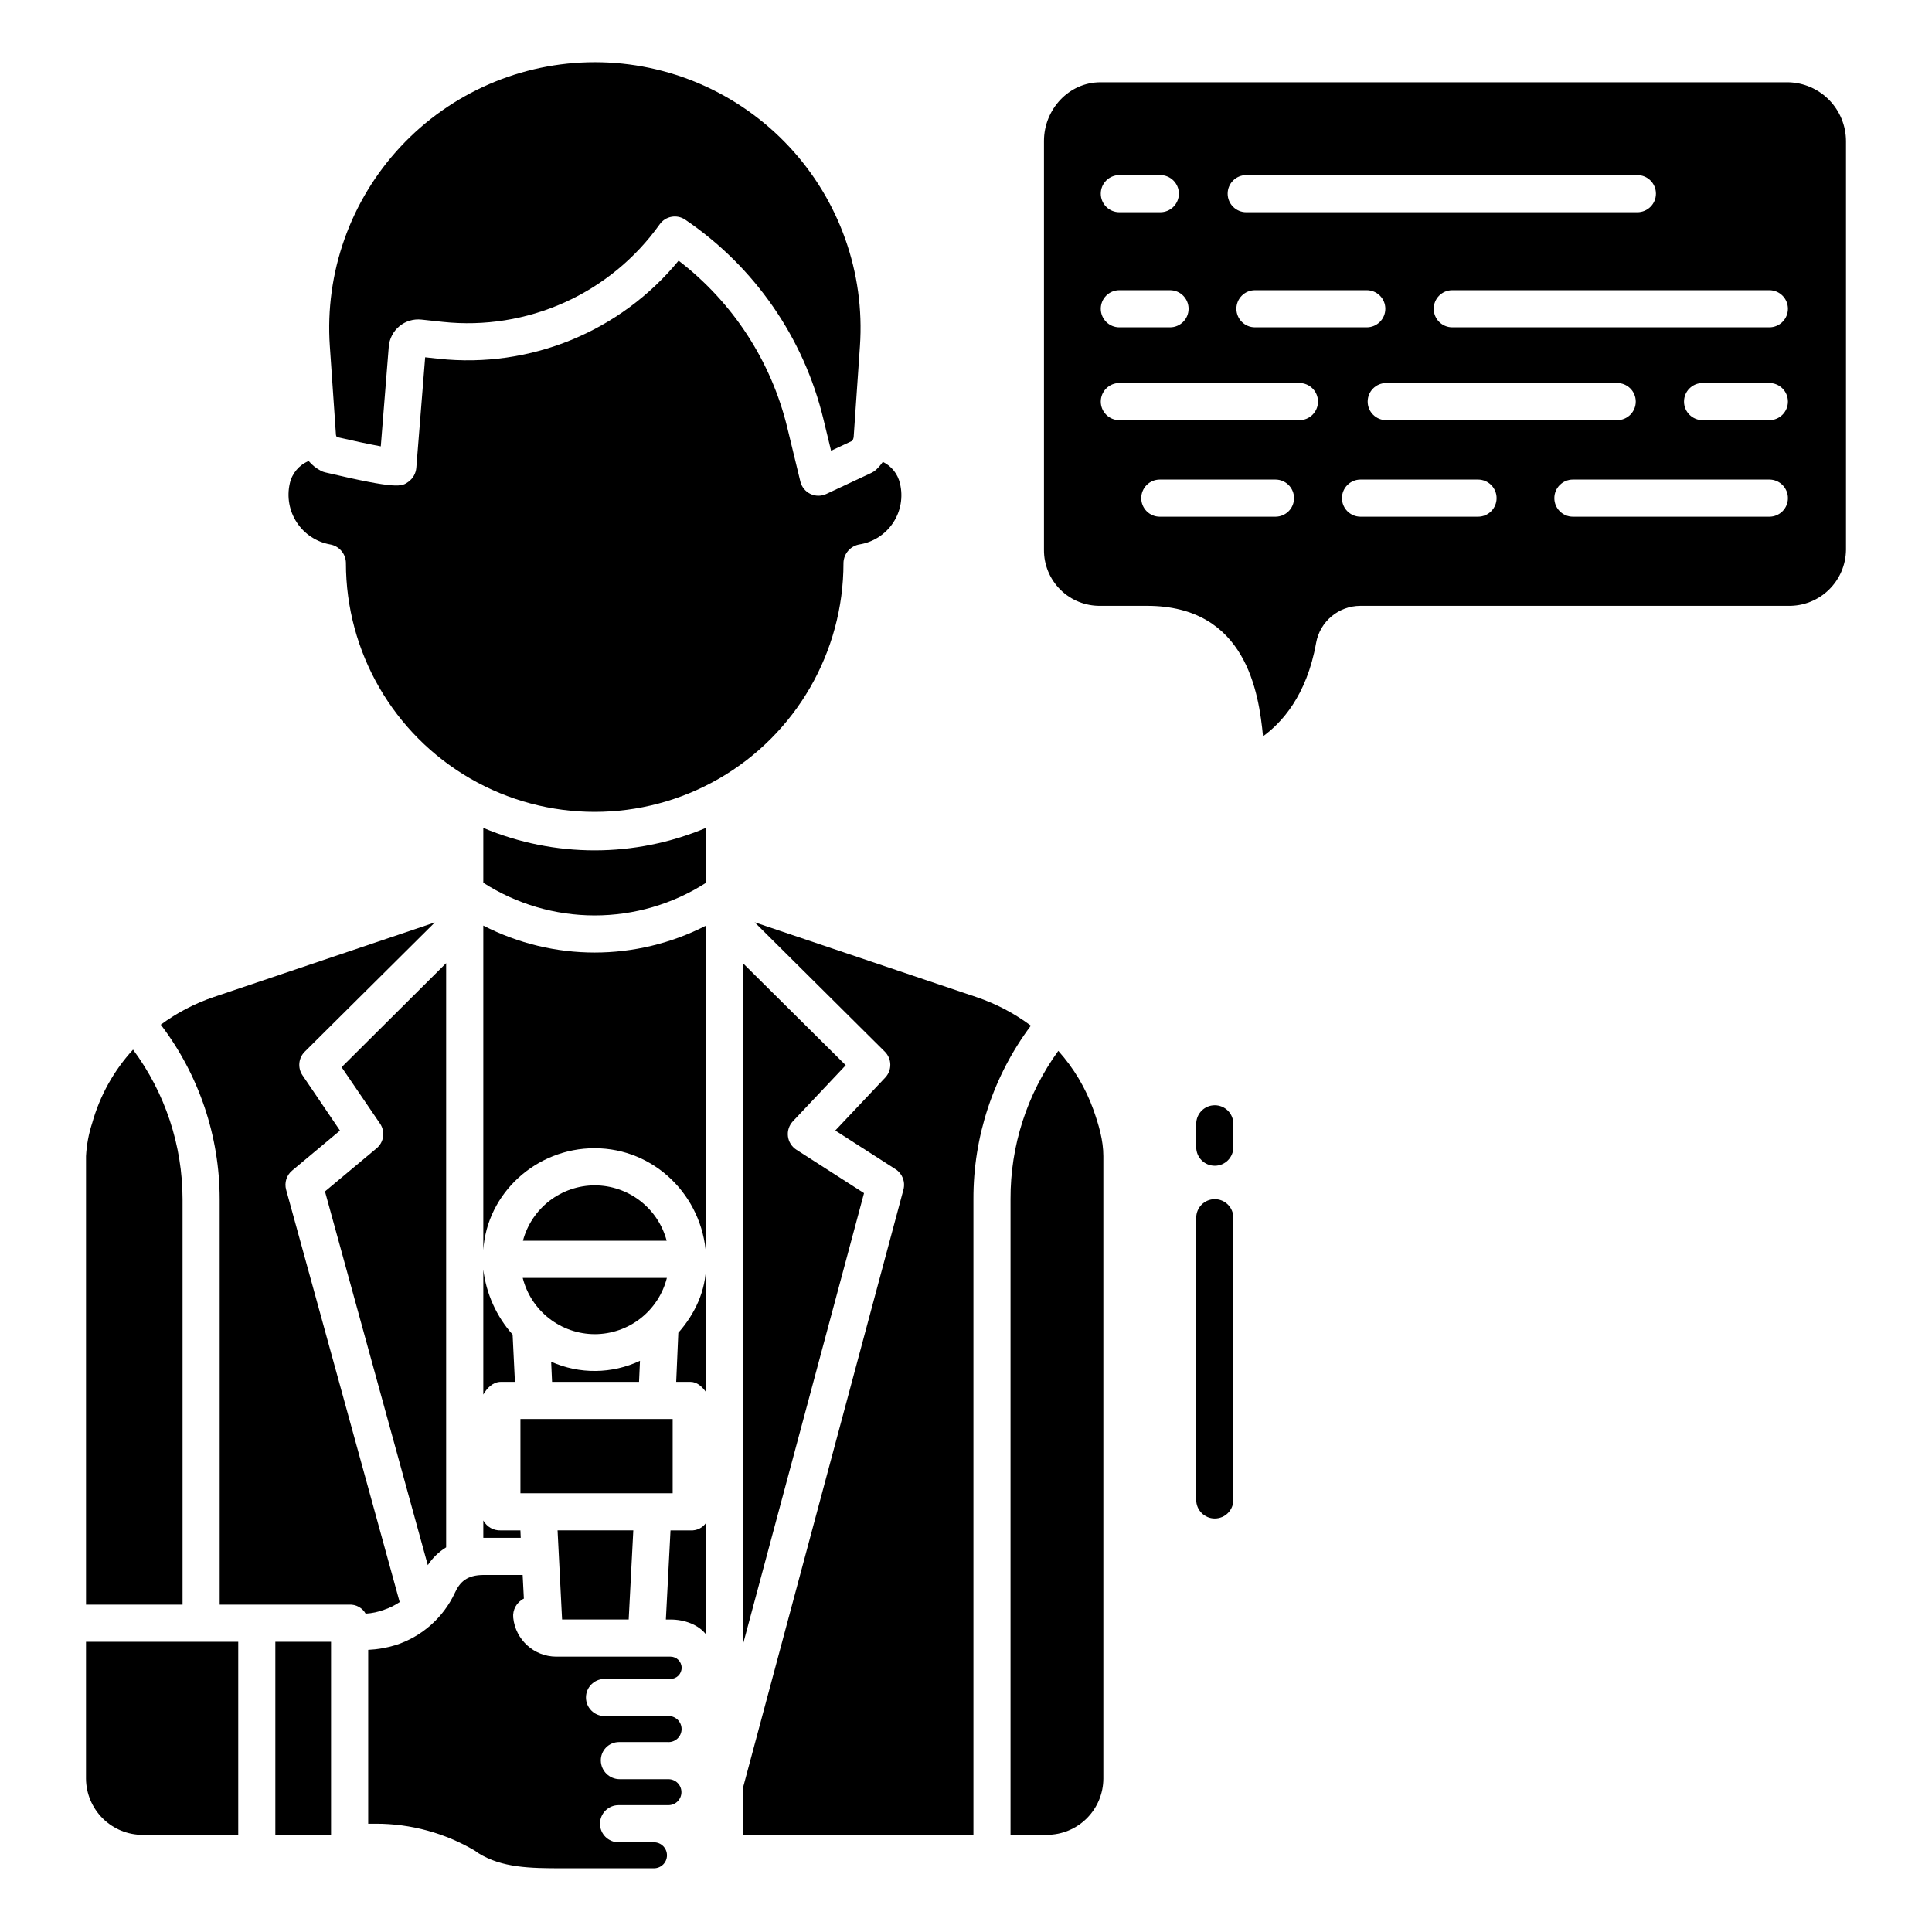 <?xml version="1.0" encoding="UTF-8"?>
<!-- Uploaded to: SVG Repo, www.svgrepo.com, Generator: SVG Repo Mixer Tools -->
<svg fill="#000000" width="800px" height="800px" version="1.1" viewBox="144 144 512 512" xmlns="http://www.w3.org/2000/svg">
 <g>
  <path d="m617.92 165.8h-182.3c-8.367 0-14.957 7.199-14.957 15.555v108.36c-0.031 3.965 1.539 7.773 4.356 10.566 2.812 2.789 6.637 4.328 10.602 4.269h12.352c26.336 0 29.629 23.156 30.742 34.574 4.805-3.484 11.578-10.664 14.07-24.754 1.023-5.672 5.953-9.801 11.715-9.82h113.42c4 0.07 7.863-1.453 10.73-4.238 2.871-2.785 4.512-6.602 4.559-10.598v-108.36c-0.02-4.07-1.629-7.977-4.484-10.883-2.856-2.906-6.731-4.582-10.805-4.672zm-143.66 24.602h103.66c2.719 0 4.922 2.203 4.922 4.918 0 2.719-2.203 4.922-4.922 4.922h-103.66c-2.715 0-4.918-2.203-4.918-4.922 0-2.715 2.203-4.918 4.918-4.918zm-33.625 0h10.859c2.719 0 4.922 2.203 4.922 4.918 0 2.719-2.203 4.922-4.922 4.922h-10.859c-2.715 0-4.918-2.203-4.918-4.922 0-2.715 2.203-4.918 4.918-4.918zm0 30.504h13.434c2.715 0 4.918 2.203 4.918 4.918 0 2.719-2.203 4.922-4.918 4.922h-13.434c-2.715 0-4.918-2.203-4.918-4.922 0-2.715 2.203-4.918 4.918-4.918zm41.379 60.023h-30.652c-2.719 0-4.918-2.203-4.918-4.918 0-2.719 2.199-4.922 4.918-4.922h30.648c2.719 0 4.922 2.203 4.922 4.922 0 2.715-2.203 4.918-4.922 4.918zm6.352-25.586-47.73 0.004c-2.715 0-4.918-2.203-4.918-4.922s2.203-4.918 4.918-4.918h47.727c2.715 0 4.918 2.199 4.918 4.918s-2.203 4.922-4.918 4.922zm-11.789-24.598c-2.719 0-4.918-2.203-4.918-4.922 0-2.715 2.199-4.918 4.918-4.918h29.629c2.719 0 4.922 2.203 4.922 4.918 0 2.719-2.203 4.922-4.922 4.922zm34.793 14.762h61.203c2.719 0 4.922 2.199 4.922 4.918s-2.203 4.922-4.922 4.922h-61.203c-2.719 0-4.922-2.203-4.922-4.922s2.203-4.918 4.922-4.918zm24.32 35.422h-31.133c-2.719 0-4.922-2.203-4.922-4.918 0-2.719 2.203-4.922 4.922-4.922h31.133c2.719 0 4.922 2.203 4.922 4.922 0 2.715-2.203 4.918-4.922 4.918zm77.211 0h-52.066c-2.715 0-4.918-2.203-4.918-4.918 0-2.719 2.203-4.922 4.918-4.922h52.066c2.715 0 4.918 2.203 4.918 4.922 0 2.715-2.203 4.918-4.918 4.918zm0-25.586-17.695 0.004c-2.719 0-4.922-2.203-4.922-4.922s2.203-4.918 4.922-4.918h17.695c2.715 0 4.918 2.199 4.918 4.918s-2.203 4.922-4.918 4.922zm0-24.602-84.027 0.004c-2.719 0-4.922-2.203-4.922-4.922 0-2.715 2.203-4.918 4.922-4.918h84.027c2.715 0 4.918 2.203 4.918 4.918 0 2.719-2.203 4.922-4.918 4.922z"/>
  <path d="m310.61 573.18 1.223-23.617h-20.07l1.195 23.617z"/>
  <path d="m281.92 520.05h40.344v19.68h-40.344z"/>
  <path d="m276.71 549.57c-1.918 0.082-3.719-0.941-4.629-2.633v4.59s0.145 0.012 0.164 0.012h9.75l-0.082-1.969z"/>
  <path d="m230.12 459.74 27.25 99.035c1.254-1.91 2.914-3.519 4.863-4.715v-154.82l-27.703 27.574 10.195 14.969c1.414 2.09 1.016 4.914-0.926 6.531z"/>
  <path d="m272.08 480.45v33.121c0.984-1.754 2.602-3.359 4.629-3.359h3.75l-0.613-12.531c-4.289-4.816-6.996-10.828-7.766-17.23z"/>
  <path d="m368.13 426.3-27.176-26.977v180.23l32.023-119.36-17.934-11.512c-1.23-0.793-2.047-2.09-2.227-3.543-0.18-1.449 0.297-2.906 1.297-3.977z"/>
  <path d="m367.53 293.23v-0.113c0.09-2.422 1.871-4.449 4.262-4.844 3.637-0.59 6.859-2.668 8.891-5.738 2.035-3.066 2.691-6.848 1.816-10.422-0.566-2.496-2.234-4.602-4.539-5.715-0.508 0.746-1.094 1.434-1.75 2.055-0.379 0.352-0.809 0.641-1.273 0.859l-11.965 5.598c-1.336 0.625-2.883 0.617-4.215-0.023-1.328-0.637-2.305-1.84-2.652-3.273l-3.457-14.254c-4.262-17.617-14.426-33.246-28.809-44.281-15.449 18.816-39.332 28.59-63.539 26.004l-3.629-0.395-2.344 29.305c-0.129 1.457-0.875 2.785-2.051 3.656-1.828 1.336-2.832 2.066-22.09-2.461h0.004c-0.391-0.09-0.766-0.23-1.121-0.41-1.25-0.648-2.359-1.531-3.266-2.606-2.539 1.043-4.406 3.262-5.004 5.941-0.816 3.562-0.145 7.305 1.867 10.355 2.012 3.055 5.184 5.148 8.781 5.805 2.387 0.398 4.16 2.43 4.227 4.848v0.109c0 23.555 12.562 45.32 32.961 57.094 20.398 11.777 45.531 11.777 65.93 0 20.398-11.773 32.965-33.539 32.965-57.094z"/>
  <path d="m290.06 504.87 0.242 5.34h23.051l0.25-5.578c-7.438 3.5-16.035 3.586-23.543 0.238z"/>
  <path d="m233.28 259.82c4.019 0.934 8.477 1.883 11.633 2.469l2.113-26.418c0.168-2.109 1.184-4.062 2.812-5.414 1.629-1.352 3.734-1.984 5.84-1.758l5.672 0.609c11.016 1.176 22.145-0.602 32.242-5.144 10.102-4.547 18.812-11.699 25.238-20.723 1.551-2.18 4.562-2.723 6.773-1.215 18.348 12.441 31.395 31.273 36.605 52.82l2.039 8.41 5.609-2.625v-0.004c0.223-0.34 0.355-0.73 0.383-1.137l1.652-23.945v-0.004c1.344-19.469-5.453-38.625-18.77-52.891s-31.957-22.367-51.473-22.367c-19.516 0-38.156 8.102-51.473 22.367-13.316 14.266-20.113 33.422-18.766 52.891l1.621 23.5v0.004c0.016 0.211 0.102 0.414 0.246 0.574z"/>
  <path d="m192.38 461.78c-0.023-14.273-4.625-28.16-13.125-39.621-5.082 5.535-8.785 12.188-10.812 19.418-0.938 2.856-1.492 5.82-1.648 8.82v118.85h25.586z"/>
  <path d="m301.63 497.57c4.387-0.008 8.652-1.477 12.109-4.18 3.461-2.699 5.922-6.481 6.992-10.734h-38.207c1.07 4.254 3.531 8.035 6.992 10.734 3.461 2.703 7.723 4.172 12.113 4.18z"/>
  <path d="m301.63 458.13c-4.352 0.008-8.574 1.453-12.02 4.109-3.441 2.656-5.914 6.371-7.027 10.578h38.09c-1.113-4.207-3.582-7.922-7.027-10.578-3.445-2.656-7.668-4.102-12.016-4.109z"/>
  <path d="m323.2 510.21h3.773c1.77 0 3.156 1.324 4.141 2.731v-33.836c0 6.996-3.008 13.176-7.352 18.098z"/>
  <path d="m272.08 363.41v14.527c8.809 5.656 19.055 8.66 29.52 8.66 10.469 0 20.715-3.004 29.52-8.66v-14.547c-18.875 7.949-40.156 7.953-59.039 0.016z"/>
  <path d="m272.08 389.29v85.965c0.984-15.09 14.051-26.965 29.477-26.965 15.879 0 28.582 12.59 29.562 28.312v-87.316c-18.523 9.527-40.512 9.531-59.039 0.004z"/>
  <path d="m166.79 615.38c0.035 3.957 1.629 7.738 4.438 10.527 2.809 2.785 6.602 4.352 10.559 4.352h25.348v-51.168h-40.344z"/>
  <path d="m424.46 422.49c-8.285 11.422-12.719 25.18-12.66 39.289v168.47h9.664c3.953-0.004 7.738-1.57 10.535-4.359 2.801-2.789 4.383-6.57 4.402-10.52v-164.98c0-4.191-1.223-8.316-2.629-12.273h0.004c-2.062-5.766-5.227-11.074-9.316-15.633z"/>
  <path d="m326.98 549.57h-5.289l-1.227 23.617h1.223c3.758 0 7.465 1.391 9.434 3.984v-29.605c-0.934 1.348-2.504 2.106-4.141 2.004z"/>
  <path d="m402.79 408.25-58.805-19.832 34.504 34.281v0.004c1.895 1.879 1.941 4.926 0.109 6.867l-13.246 14.031 15.98 10.254 0.004-0.004c1.797 1.16 2.641 3.348 2.086 5.414l-42.461 158.28v12.707h61.008v-168.47c-0.055-16.57 5.285-32.707 15.219-45.973-4.371-3.266-9.23-5.816-14.398-7.559z"/>
  <path d="m216.97 579.09h14.762v51.168h-14.762z"/>
  <path d="m249.92 568.57-30.09-109.27c-0.516-1.859 0.105-3.848 1.582-5.082l12.684-10.605-9.938-14.66c-1.324-1.957-1.07-4.582 0.605-6.25l34.465-34.242-58.578 19.758c-5.031 1.699-9.77 4.172-14.043 7.328 10.113 13.293 15.594 29.531 15.609 46.234v107.46h34.359c1.777-0.086 3.449 0.84 4.324 2.391 1.68-0.102 3.336-0.449 4.914-1.043 1.453-0.48 2.836-1.164 4.106-2.023z"/>
  <path d="m304.21 588.93h17.477c1.633 0 2.953-1.32 2.953-2.949 0-1.633-1.32-2.953-2.953-2.953h-30.336c-5.844-0.047-10.723-4.477-11.336-10.289-0.223-2.121 0.902-4.156 2.816-5.094l-0.324-6.266h-10.262c-4.582 0-6.383 1.902-7.715 4.769h0.004c-3.074 6.562-8.73 11.559-15.617 13.801-2.383 0.734-4.852 1.164-7.34 1.281v46.078h2.09-0.004c9.234-0.004 18.293 2.473 26.238 7.172 0.297 0.176 0.582 0.453 0.871 0.633 6.266 3.883 13.707 4 22.078 4h24.465c1.902 0 3.441-1.539 3.441-3.441 0-1.902-1.539-3.445-3.441-3.445h-9.387c-2.719 0-4.922-2.203-4.922-4.918 0-2.719 2.203-4.922 4.922-4.922h13.219-0.004c1.902 0 3.445-1.543 3.445-3.445s-1.543-3.441-3.445-3.441h-12.902c-2.738 0.008-4.973-2.184-5.019-4.922-0.02-1.293 0.477-2.543 1.383-3.469 0.906-0.922 2.144-1.445 3.441-1.449h12.84c0.965 0.078 1.918-0.25 2.629-0.902 0.711-0.656 1.113-1.578 1.113-2.543 0-0.965-0.402-1.887-1.113-2.543-0.711-0.652-1.664-0.98-2.629-0.902h-16.676c-2.719 0-4.922-2.203-4.922-4.918 0-2.719 2.203-4.922 4.922-4.922z"/>
  <path d="m465.93 436.9c-2.715 0-4.918 2.203-4.918 4.922v6.199c0 2.715 2.203 4.918 4.918 4.918 2.719 0 4.922-2.203 4.922-4.918v-6.199c0-1.305-0.52-2.559-1.441-3.481s-2.176-1.441-3.481-1.441z"/>
  <path d="m465.93 461.79c-2.715 0-4.918 2.203-4.918 4.922v74.785c0 2.715 2.203 4.918 4.918 4.918 2.719 0 4.922-2.203 4.922-4.918v-74.785c0-1.305-0.52-2.559-1.441-3.481s-2.176-1.441-3.481-1.441z"/>
 </g>
</svg>